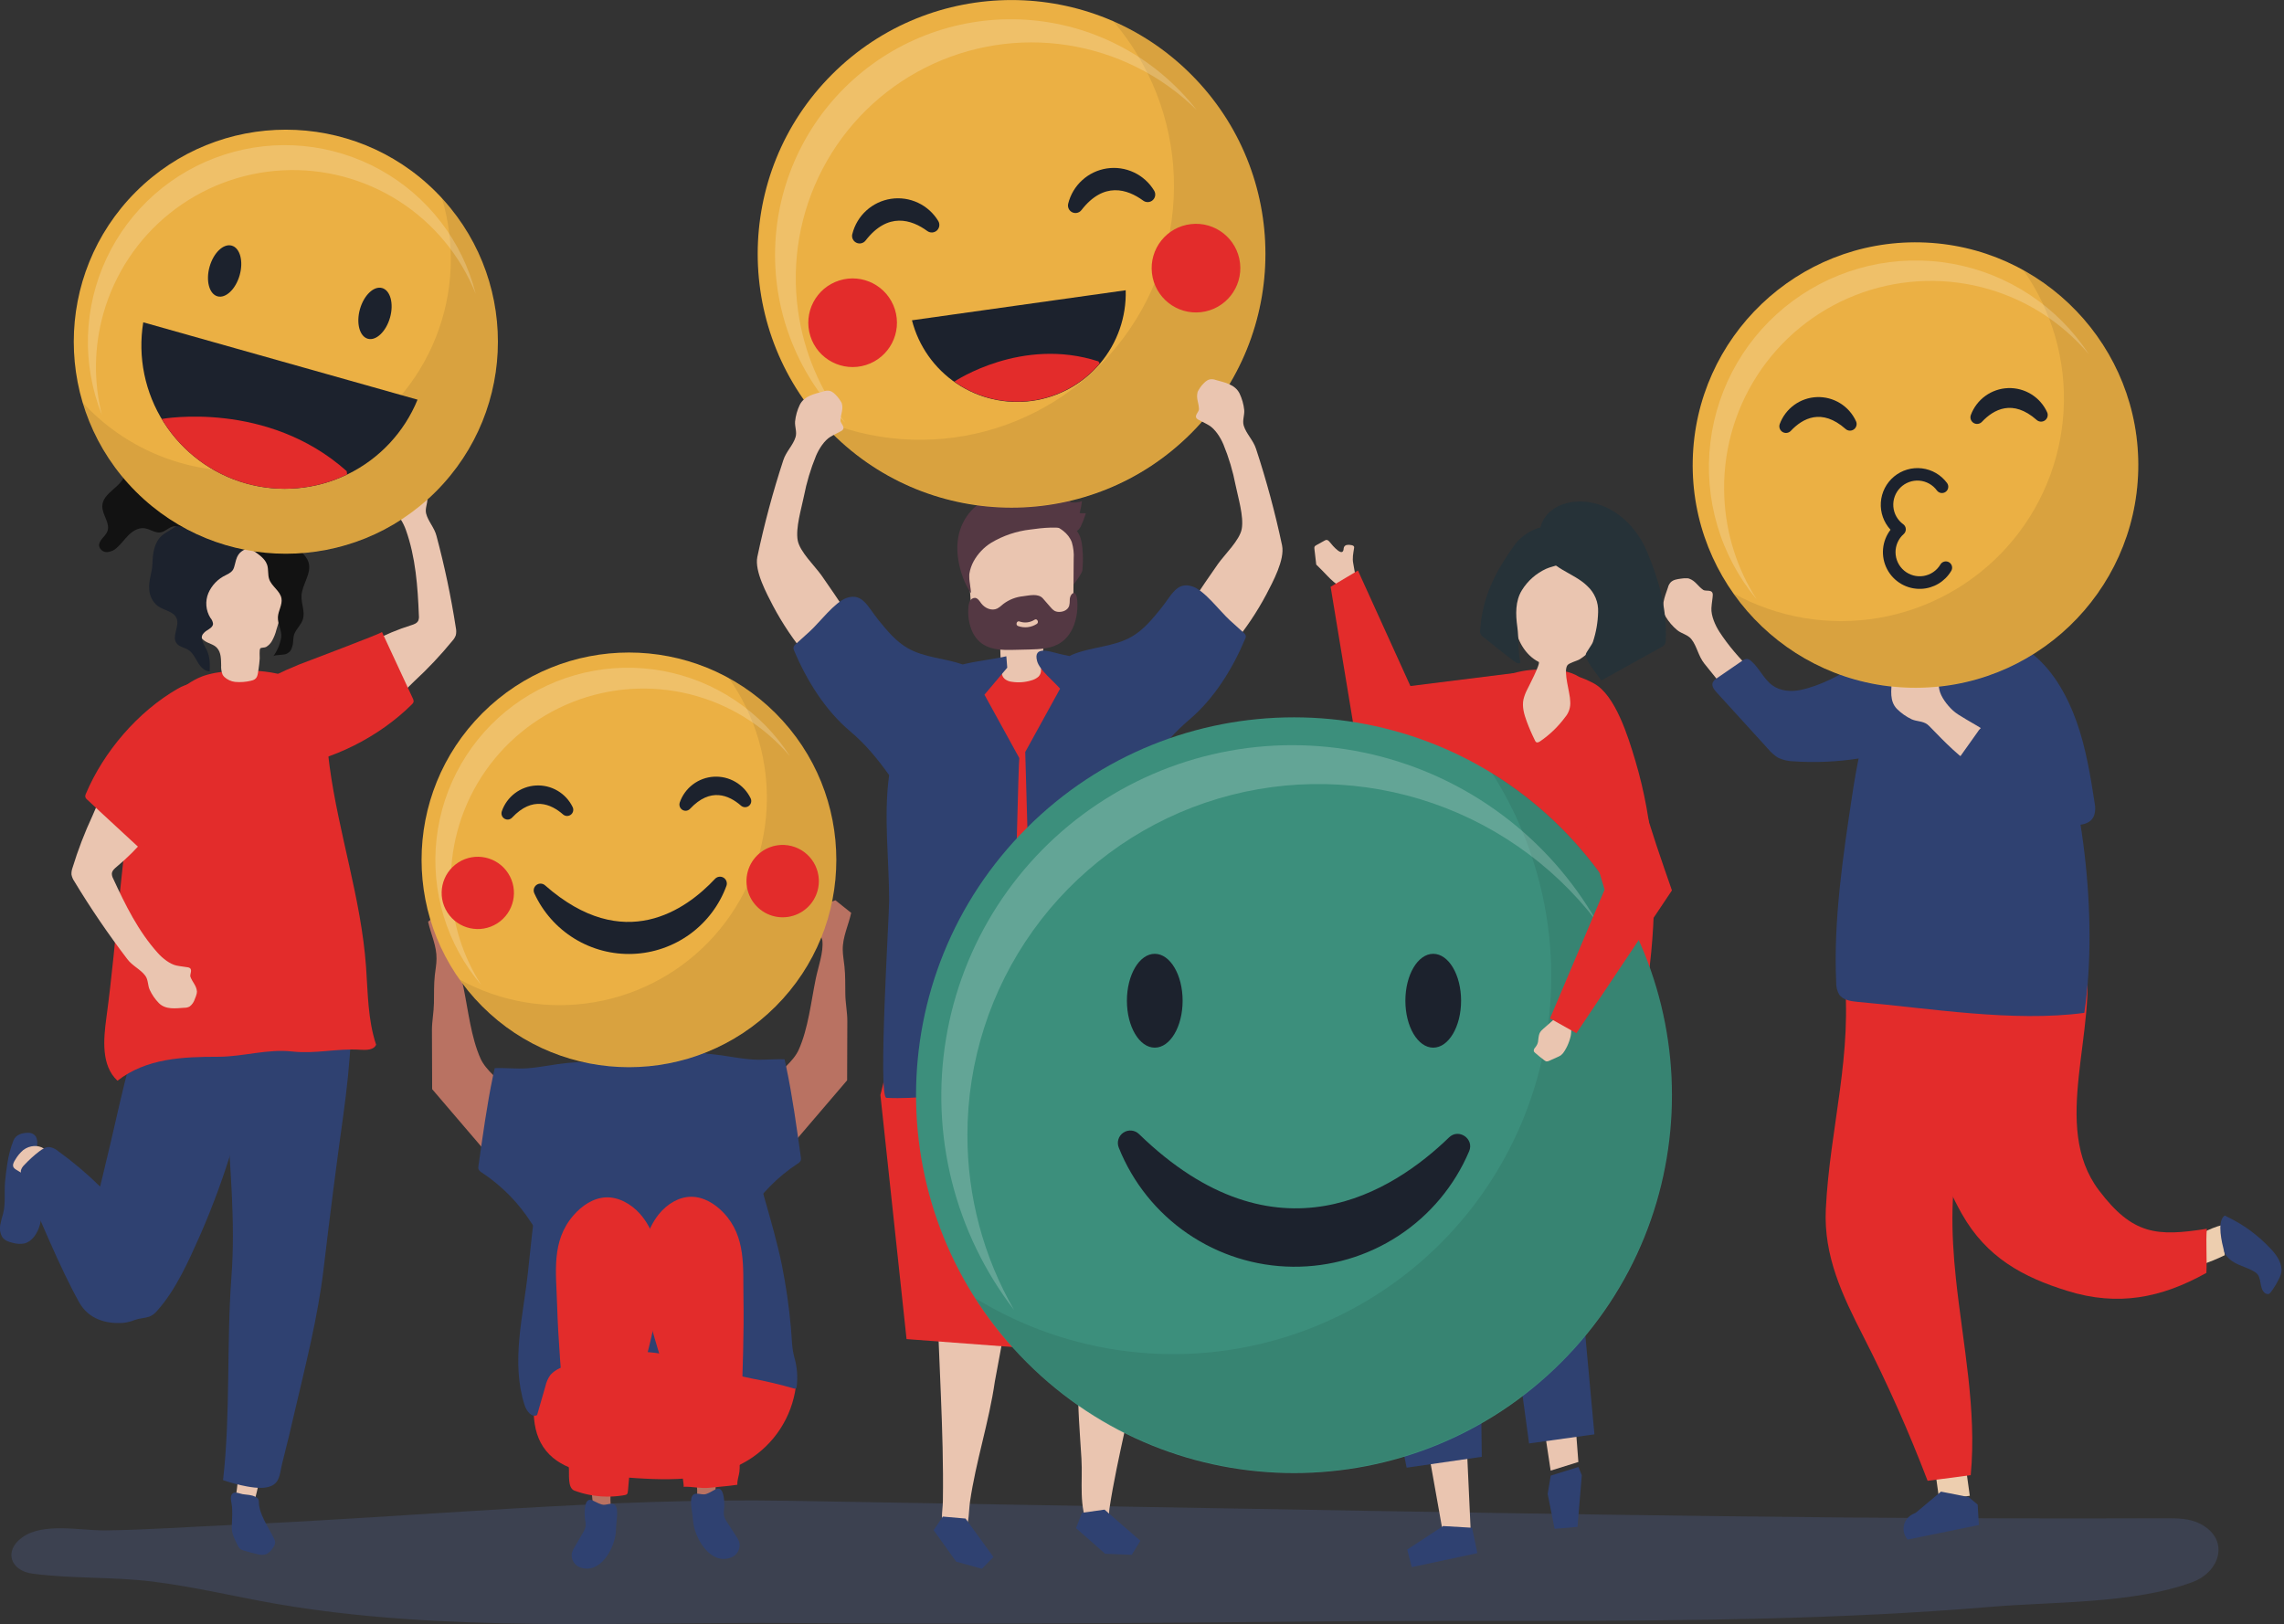 <svg width="703" height="500" viewBox="0 0 703 500" fill="none" xmlns="http://www.w3.org/2000/svg">
<rect x="0" y="0" width="703" height="500" fill="#333333" stroke="none"/>
<g clip-path="url(#clip0_317_1942)">
<path opacity="0.22" d="M566.54 467.17C599.949 467.456 633.32 467.539 666.653 467.42C670.228 467.42 673.933 467.42 677.243 469.136C686.397 473.906 683.429 483.896 674.784 487.092C656.749 493.764 632.007 493.078 612.899 494.679C589.587 496.639 566.211 497.704 542.82 498.298C496.704 499.463 450.573 498.741 404.436 499.199C351.004 499.728 297.565 500.078 244.133 499.678C192.103 499.277 136.805 502.674 85.425 493.836C72.554 491.619 59.825 488.494 46.853 486.899C34.59 485.39 22.226 486.084 9.962 484.468C3.269 483.588 1.03 477.481 6.844 473.305C13.387 468.607 24.857 471.246 32.416 471.16C45.373 470.995 58.366 470.037 71.31 469.479C128.71 466.998 185.724 461.049 243.139 462.043L421.727 465.146C469.981 465.968 518.293 466.748 566.54 467.17Z" fill="#5C75B6"/>
<path d="M331.402 397.277L331.867 425.574C331.681 433.44 332.389 441.248 332.861 449.079C333.304 456.344 331.846 463.838 335.292 470.574C336.372 472.72 338.675 474.15 340.427 471.718C341.771 469.838 341.142 466.584 341.485 464.396C343.988 447.992 348.636 431.995 350.982 415.562C353.413 398.35 346.727 398.8 331.402 397.277Z" fill="#EAC5B0"/>
<path d="M333.011 465.739L331.188 470.459L340.14 478.339L348.343 478.675L350.996 474.349L339.969 464.76L333.011 465.739Z" fill="#2F4171"/>
<path d="M311.359 397.549L306.196 425.381C304.408 437.823 300.339 449.951 298.552 462.401C298.144 465.261 298.351 468.394 297.121 471.089C295.891 473.785 293.66 473.835 291.644 472.048C288.934 469.645 290.214 465.354 290.214 462.036C290.543 440.19 288.826 418.659 288.412 396.777C288.364 396.65 288.353 396.512 288.38 396.379C288.408 396.246 288.472 396.124 288.567 396.026C288.661 395.929 288.782 395.86 288.914 395.828C289.046 395.797 289.184 395.803 289.313 395.847C291.486 396.026 311.245 398.15 311.359 397.549Z" fill="#EAC5B0"/>
<path d="M290.191 466.898L287.359 471.089L294.303 480.786L302.212 482.967L305.773 479.348L297.192 467.513L290.191 466.898Z" fill="#2F4171"/>
<path d="M360.564 415.284L356.703 374.831L354.843 348.544L348.586 327.077L314.784 321.828L272.994 328.993L270.984 337.11L279.029 412.259L319.332 415.284L318.788 368.509L325.01 397.499L324.745 415.284H360.564Z" fill="#E32C2B"/>
<path d="M281.868 248.03C281.811 249.396 281.775 250.762 281.754 252.121C281.26 279.874 282.791 307.977 282.969 335.958C297.305 333.712 311.781 332.476 326.29 332.261C329.644 332.204 344.882 334.564 347.027 332.562C349.888 329.837 346.741 330.352 346.956 326.841C347.228 322.257 345.025 318.503 345.855 313.075C346.834 306.69 348.779 300.368 349.902 293.989C352.149 281.182 353.497 268.234 353.935 255.239C354.329 243.718 353.935 231.769 348.93 221.358C336.716 195.657 297.386 196.115 286.538 222.916C283.341 230.854 282.226 239.449 281.868 248.03Z" fill="#E32C2B"/>
<path d="M326.261 166.631C327.903 169.624 328.81 172.965 328.907 176.378C328.95 177.279 329.007 178.323 329.737 178.859C330.466 179.395 329.837 180.675 330.452 179.917C331.067 179.159 333.062 176.499 333.155 175.541C333.373 173.282 333.373 171.007 333.155 168.748C332.969 166.788 332.568 164.736 331.281 163.241C330.476 162.383 329.54 161.659 328.507 161.096C327.105 160.138 325.543 159.438 323.894 159.03C321.034 158.493 319.26 159.523 321.792 161.525C323.601 162.919 325.119 164.654 326.261 166.631Z" fill="#543843"/>
<path d="M308.319 205.146C308.319 206.533 308.054 208.006 309.277 209.05C309.898 209.529 310.642 209.824 311.423 209.901C313.436 210.218 315.495 210.071 317.444 209.472C318.254 209.26 319.005 208.867 319.639 208.321C319.925 208.03 320.143 207.68 320.277 207.296C320.412 206.911 320.46 206.502 320.418 206.097C320.461 205.045 320.669 203.951 320.805 202.922C321.089 200.596 321.256 198.257 321.305 195.914C324.752 195.32 328.799 194.212 329.972 190.608C330.286 189.443 330.418 188.237 330.365 187.032L330.473 172.051C330.59 170.329 330.397 168.599 329.901 166.945C328.864 164.128 326.225 162.454 323.636 161.403C317.043 158.707 309.334 158.815 303.256 162.648C301.554 163.628 300.144 165.045 299.173 166.752C297.743 169.498 297.914 172.881 298.136 176.048L298.758 184.815C298.994 188.176 299.473 192.045 302.105 193.818C303.492 194.762 305.287 194.934 306.481 196.15C308.562 198.295 307.568 201.463 308.183 204.016C308.269 204.386 308.315 204.765 308.319 205.146Z" fill="#EAC5B0"/>
<path d="M331.589 185.038C331.539 184.109 331.131 181.398 329.737 183.1C329.406 183.594 329.24 184.18 329.265 184.774C329.283 185.368 329.22 185.962 329.079 186.54C328.65 187.82 327.227 188.406 325.961 188.385C325.463 188.386 324.972 188.266 324.531 188.034C324.109 187.758 323.734 187.415 323.423 187.019C322.612 186.066 321.799 185.134 320.984 184.223C319.554 182.621 316.822 183.315 314.942 183.558C312.727 183.768 310.613 184.587 308.835 185.925L308.306 186.368C307.899 186.75 307.445 187.076 306.954 187.341C305.281 188.156 303.207 187.305 302.034 185.782C301.498 185.067 300.997 184.187 300.161 184.066C299.823 184.052 299.489 184.138 299.2 184.314C298.911 184.49 298.681 184.746 298.537 185.052C298.236 185.695 298.075 186.395 298.065 187.105C297.84 189.683 298.28 192.276 299.345 194.635C301.77 199.59 306.461 200.205 311.166 200.091L316.758 199.962C320.162 199.876 323.759 199.74 326.626 197.76C329.158 196.015 330.659 193.047 331.274 189.937C331.59 188.324 331.696 186.678 331.589 185.038ZM319.139 192.068C318.295 192.618 317.334 192.965 316.333 193.082C315.331 193.198 314.317 193.081 313.368 192.74C312.517 192.482 312.882 191.059 313.733 191.31C314.505 191.597 315.333 191.699 316.151 191.608C316.97 191.518 317.755 191.237 318.446 190.787C319.196 190.287 319.883 191.567 319.139 192.068Z" fill="#543843"/>
<path d="M332.303 157.979C332.63 156.768 332.869 155.535 333.018 154.289C331.86 154.697 330.617 154.803 329.407 154.597C329.407 153.882 329.407 153.166 329.407 152.451C329.407 151.858 321.326 151.436 320.668 151.386C314.518 150.878 308.898 150.399 303.341 153.696C298.593 156.513 295.554 160.725 294.825 166.203C294.11 171.43 295.84 178.266 298.865 182.607C298.865 181.212 298.05 177.93 298.372 176.607C298.588 175.28 299.026 173.999 299.666 172.817C300.965 170.458 302.852 168.475 305.143 167.061C308.808 164.889 312.889 163.515 317.121 163.028C320.954 162.491 325.624 161.998 329.407 163.028C331.23 163.514 331.552 163.971 332.632 162.134C333.256 160.804 333.786 159.433 334.219 158.029L332.303 157.979Z" fill="#543843"/>
<path d="M366.604 133.402C397.119 102.888 397.119 53.413 366.604 22.898C336.089 -7.617 286.615 -7.617 256.1 22.898C225.585 53.413 225.585 102.888 256.1 133.402C286.615 163.917 336.089 163.917 366.604 133.402Z" fill="#EBB044"/>
<g opacity="0.08">
<path d="M342.557 6.414C354.059 19.846 360.666 36.781 361.298 54.453C361.93 72.125 356.55 89.489 346.038 103.708C335.525 117.927 320.501 128.161 303.42 132.737C286.339 137.313 268.211 135.961 251.998 128.902C259.643 137.823 269.2 144.904 279.96 149.621C290.719 154.338 302.403 156.568 314.144 156.146C325.884 155.723 337.378 152.66 347.77 147.182C358.163 141.705 367.187 133.954 374.171 124.508C381.155 115.061 385.92 104.162 388.11 92.62C390.3 81.078 389.86 69.191 386.822 57.843C383.784 46.495 378.226 35.977 370.563 27.073C362.899 18.169 353.327 11.108 342.557 6.414Z" fill="black"/>
</g>
<g opacity="0.2">
<path d="M245.641 95.708C243.529 80.703 246.17 65.413 253.192 51.985C260.213 38.557 271.263 27.664 284.791 20.837C298.319 14.009 313.645 11.588 328.619 13.915C343.592 16.242 357.461 23.199 368.279 33.81C362.169 25.99 354.519 19.507 345.803 14.762C337.087 10.017 327.49 7.11 317.606 6.221C307.722 5.333 297.761 6.481 288.338 9.596C278.916 12.71 270.233 17.725 262.825 24.33C255.418 30.934 249.445 38.988 245.274 47.993C241.104 56.998 238.825 66.763 238.579 76.684C238.333 86.605 240.125 96.471 243.844 105.671C247.562 114.872 253.129 123.212 260.2 130.176C252.406 120.164 247.384 108.276 245.641 95.708Z" fill="white"/>
</g>
<path d="M280.695 98.604C282.735 106.57 287.64 113.504 294.472 118.081C301.304 122.657 309.583 124.555 317.726 123.411C325.869 122.266 333.304 118.16 338.61 111.877C343.915 105.595 346.719 97.577 346.484 89.357L280.695 98.604Z" fill="#1C222D"/>
<path d="M293.725 117.489C300.53 122.326 308.9 124.437 317.185 123.407C325.47 122.378 333.068 118.281 338.482 111.926L338.082 111.254C314.477 103.595 294.003 117.303 293.725 117.489Z" fill="#E32C2B"/>
<path d="M328.785 62.693C329.474 59.913 330.972 57.399 333.09 55.471C335.207 53.542 337.849 52.284 340.681 51.857C343.513 51.43 346.408 51.852 349.001 53.071C351.593 54.289 353.765 56.249 355.243 58.702C355.519 59.163 355.627 59.704 355.548 60.235C355.47 60.765 355.211 61.252 354.814 61.614C354.417 61.975 353.908 62.188 353.373 62.216C352.837 62.245 352.308 62.087 351.875 61.77C346.998 58.195 339.719 55.828 332.868 64.673C332.499 65.157 331.955 65.476 331.352 65.56C330.893 65.623 330.425 65.548 330.008 65.346C329.53 65.111 329.148 64.719 328.926 64.236C328.703 63.753 328.653 63.208 328.785 62.693Z" fill="#1C222D"/>
<path d="M262.347 72.031C263.038 69.252 264.538 66.741 266.657 64.815C268.776 62.889 271.418 61.634 274.25 61.209C277.082 60.784 279.976 61.209 282.567 62.428C285.157 63.648 287.328 65.609 288.805 68.062C289.075 68.523 289.179 69.062 289.099 69.591C289.019 70.119 288.761 70.603 288.366 70.963C287.972 71.324 287.465 71.537 286.932 71.569C286.399 71.6 285.871 71.448 285.437 71.137C280.56 67.562 273.28 65.195 266.43 74.04C266.104 74.466 265.642 74.766 265.121 74.89C264.599 75.013 264.051 74.953 263.569 74.719C263.087 74.486 262.701 74.092 262.476 73.606C262.25 73.12 262.2 72.571 262.332 72.052L262.347 72.031Z" fill="#1C222D"/>
<path d="M266.55 112.369C273.734 110.095 277.715 102.428 275.441 95.244C273.168 88.06 265.501 84.079 258.317 86.352C251.133 88.626 247.152 96.293 249.425 103.477C251.698 110.661 259.365 114.642 266.55 112.369Z" fill="#E32C2B"/>
<path d="M369.681 96.105C377.167 95.242 382.535 88.473 381.672 80.988C380.808 73.502 374.04 68.134 366.554 68.997C359.068 69.861 353.7 76.629 354.563 84.115C355.427 91.6 362.195 96.969 369.681 96.105Z" fill="#E32C2B"/>
<path d="M258.827 123.646C258.954 123.83 259.053 124.033 259.12 124.247C259.628 126.185 258.727 127.507 258.691 129.51C258.691 130.404 260.572 131.655 258.984 132.67C258.405 133.028 256.839 133.714 255.588 134.48C253.757 135.588 252.105 138.098 251.161 140.336C249.505 144.376 248.252 148.571 247.421 152.857C246.656 156.655 244.84 162.504 245.526 166.344C246.141 169.827 250.775 174.21 252.856 177.149C255.464 180.872 258.024 184.639 260.536 188.448C262.302 191.129 264.069 193.897 264.791 197.029C265.227 198.917 265.213 201.069 264.033 202.606C263.192 203.547 262.158 204.293 261.001 204.795C259.034 205.81 256.91 206.868 254.708 206.597C251.998 206.268 249.96 204.044 248.272 201.927C244.326 197.186 240.876 192.054 237.975 186.61C235.98 182.734 232.218 175.883 233.098 171.478C235.217 161.42 237.883 151.484 241.085 141.716C241.936 139.013 244.103 137.104 244.868 134.565C245.355 132.971 244.589 131.362 244.718 129.753C244.901 127.989 245.385 126.269 246.148 124.669C247.536 121.844 250.739 121.272 253.485 120.5C254.056 120.278 254.676 120.213 255.28 120.314C256.338 120.542 257.025 121.343 257.733 122.108C258.147 122.584 258.514 123.099 258.827 123.646Z" fill="#EAC5B0"/>
<path d="M368.894 120.128C368.773 120.315 368.677 120.517 368.608 120.729C368.101 122.674 368.995 123.99 369.037 125.992C369.037 126.886 367.15 128.173 368.737 129.153C369.324 129.517 370.882 130.204 372.141 130.962C373.972 132.07 375.623 134.58 376.56 136.819C378.218 140.858 379.471 145.053 380.3 149.34C381.065 153.144 382.882 158.986 382.202 162.826C381.58 166.309 376.954 170.693 374.873 173.632C372.255 177.364 369.693 181.13 367.185 184.93C365.426 187.612 363.66 190.379 362.931 193.511C362.494 195.406 362.509 197.559 363.696 199.096C364.539 200.019 365.57 200.751 366.721 201.241C368.694 202.264 370.811 203.315 373.013 203.043C375.724 202.714 377.762 200.498 379.449 198.374C383.393 193.633 386.841 188.5 389.739 183.056C391.742 179.188 395.503 172.33 394.616 167.925C392.489 157.878 389.816 147.954 386.607 138.199C385.749 135.496 383.59 133.586 382.817 131.048C382.331 129.453 383.096 127.844 382.967 126.235C382.78 124.472 382.296 122.753 381.537 121.151C380.107 118.291 376.946 117.761 374.2 116.982C373.627 116.76 373.005 116.696 372.398 116.796C371.34 117.025 370.661 117.826 369.953 118.598C369.552 119.073 369.197 119.586 368.894 120.128Z" fill="#EAC5B0"/>
<path d="M310.022 205.553L309.743 202.041C305.688 202.993 300.675 203.472 296.313 204.559C290.729 202.606 284.471 202.485 279.337 199.517C275.726 197.436 273.016 194.125 270.384 190.886C267.037 186.767 265.514 182.441 260.623 184.071C256.962 185.294 252.121 191.801 249.182 194.44L244.941 198.28C244.589 198.55 244.338 198.93 244.226 199.36C244.213 199.687 244.285 200.012 244.433 200.304C248.288 209.486 254.03 218.725 261.717 225.182C266.508 229.208 270.184 233.763 273.674 238.64C271.914 251.254 273.674 264.719 273.674 277.255C273.674 282.432 270.184 337.859 272.837 337.988C282.047 338.453 291.715 336.887 300.897 336.057C305.095 335.685 310.022 336.6 310.951 331.924C311.616 328.57 311.159 324.58 311.259 321.197C311.602 308.926 311.95 296.658 312.303 284.392C312.389 281.166 313.526 233.377 313.733 233.377L303.007 213.876L310.022 205.553Z" fill="#2F4171"/>
<path d="M383.468 195.851C383.361 195.419 383.109 195.037 382.753 194.771L378.505 190.931C375.595 188.292 370.746 181.778 367.063 180.562C362.165 178.931 360.628 183.251 357.295 187.37C354.671 190.609 351.954 193.92 348.342 196.008C342.843 199.183 336.05 199.09 330.172 201.493C329.828 201.637 329.491 201.8 329.164 201.979C328.077 201.757 326.918 201.507 325.652 201.192C323.2 200.592 317.908 198.682 319.217 203.538C319.975 206.32 324.415 209.795 326.289 212.026L315.562 231.519L317.236 290.607L318.008 317.838C318.101 320.992 318.18 324.138 318.28 327.292C318.323 328.722 317.937 331.089 318.745 332.24C320.497 334.75 326.897 333.971 329.686 334.185C334.048 334.529 338.46 334.9 342.557 336.388C345.289 337.389 347.878 338.898 350.759 339.305C351.078 339.381 351.408 339.393 351.73 339.34C352.053 339.287 352.362 339.171 352.64 338.998C352.888 338.729 353.079 338.414 353.202 338.07C353.324 337.725 353.377 337.36 353.355 336.996C354.356 323.473 354.378 309.536 355.129 295.863C355.744 284.679 357.274 272.866 356.337 261.668C356.337 261.482 356.337 261.289 356.273 261.11C354.413 251.034 355.629 242.246 355.014 233.665C358.149 229.239 361.811 225.212 365.919 221.673C373.607 215.237 379.342 205.976 383.203 196.787C383.372 196.504 383.463 196.181 383.468 195.851Z" fill="#2F4171"/>
<path d="M519.171 178.029C519.414 178.024 519.655 178.057 519.886 178.129C521.889 178.844 522.511 180.396 524.241 181.612C525.014 182.155 527.259 181.247 527.18 183.214C527.18 183.929 526.837 185.709 526.758 187.261C526.651 189.521 527.874 192.446 529.276 194.591C534.775 203.015 542.426 209.708 550.192 216.094C550.609 216.491 551.114 216.785 551.665 216.952C552.673 217.166 553.632 216.523 554.468 215.922C558.352 213.165 562.481 210.772 566.804 208.771C570.658 206.99 574.777 205.503 579.025 205.56C583.272 205.618 587.691 207.448 589.923 211.059C590.749 212.426 591.239 213.968 591.353 215.56C591.468 217.153 591.203 218.75 590.58 220.22C587.434 227.456 575.907 227.313 569.256 228.508C562.955 229.64 556.582 230.328 550.185 230.567C549.397 230.647 548.602 230.567 547.847 230.331C547.083 229.973 546.403 229.459 545.851 228.822C538.229 221.114 531.328 212.776 524.556 204.259C522.697 201.913 522.303 198.896 520.566 196.743C519.457 195.377 517.598 195.098 516.275 194.033C514.835 192.841 513.609 191.411 512.65 189.807C510.998 186.946 512.392 183.779 513.365 180.918C513.508 180.289 513.817 179.709 514.259 179.238C515.088 178.444 516.189 178.322 517.276 178.158C517.902 178.055 518.537 178.012 519.171 178.029Z" fill="#EAC5B0"/>
<path d="M572.352 233.477C565.609 234.541 558.768 234.846 551.958 234.385C550.324 234.35 548.717 233.964 547.245 233.256C546.099 232.534 545.077 231.63 544.22 230.581C538.929 224.77 533.639 218.958 528.352 213.147C527.594 212.318 526.786 211.245 527.144 210.187C527.434 209.576 527.913 209.074 528.51 208.756L536.168 203.486C536.598 203.119 537.135 202.898 537.699 202.857C538.223 202.931 538.705 203.184 539.064 203.572C541.56 205.717 542.869 209.1 545.565 211.016C548.025 212.775 551.285 213.033 554.267 212.396C566.667 209.729 577.808 199.66 588.592 193.375C594.313 190.042 600.219 186.639 606.784 185.995C620.807 184.622 629.509 201.012 619.234 211.352C610.517 220.126 599.29 226.476 587.505 230.116C582.544 231.609 577.479 232.733 572.352 233.477Z" fill="#2F4171"/>
<path d="M604.088 444.644L606.29 460.505L596.887 461.806L594.441 444.215L604.088 444.644Z" fill="#EDCEAF"/>
<path d="M597.424 459.219L605.948 460.899L608.715 463.223L609.08 469.502L587.155 473.985C586.646 473.409 586.277 472.723 586.076 471.98C585.875 471.238 585.848 470.459 585.997 469.705C586.145 468.95 586.466 468.24 586.934 467.629C587.401 467.019 588.003 466.524 588.693 466.184L589.68 465.705L597.424 459.219Z" fill="#2F4171"/>
<path d="M672.173 381.988C676.149 380.672 680.004 378.076 684.001 377.146C684.208 380.257 684.502 383.361 684.766 386.443C679.978 388.765 674.905 390.448 669.678 391.448C670.514 388.359 671.587 385.206 672.173 381.988Z" fill="#EDCEAF"/>
<path d="M685.037 386.279C684.743 385.891 684.555 385.432 684.494 384.949C683.907 382.66 682.349 376.368 684.537 374.387C684.887 374.072 685.052 374.387 685.366 374.537C690.339 376.888 694.83 380.145 698.61 384.141C700.397 385.957 702.128 388.224 702.25 390.863C702.226 391.91 701.928 392.934 701.384 393.83C700.756 395.134 700.004 396.374 699.139 397.534C698.824 397.963 698.567 398.443 697.959 398.4C696.736 398.314 696.15 396.919 695.914 395.768C695.678 394.617 695.585 393.222 694.82 392.257C694.463 391.868 694.036 391.55 693.561 391.32C690.486 389.583 687.233 389.411 685.037 386.279Z" fill="#2F4171"/>
<path d="M603.81 373.651C611.475 387.238 622.76 393.216 636.339 397.428C651.878 402.254 665.265 399.616 679.109 391.878C679.345 387.259 678.902 382.668 679.245 378.292C663.849 380.737 656.419 380.194 646.022 366.443C631.005 346.563 645.921 317.301 641.803 293.289C641.404 290.508 640.515 287.821 639.178 285.351C622.867 257.191 593.512 276.012 589.887 301.798C586.647 324.91 592.368 353.328 603.81 373.651Z" fill="#E32C2B"/>
<path d="M632.242 291.121C631.335 283.325 629.486 275.667 626.736 268.316C613.456 269.26 598.668 272.578 585.925 276.869C573.468 281.059 565.846 284.828 567.483 298.701C570.487 324.215 563.193 347.177 561.977 372.227C561.262 386.779 567.161 398.978 573.59 411.557C580.951 425.972 587.532 440.771 593.305 455.892L606.577 454.155C608.494 433.946 604.146 413.745 602.008 393.565C600.528 379.535 600.17 365.033 603.681 351.26C607.536 336.122 616.396 340.855 624.691 331.316C632.764 322.063 634.044 305.93 632.242 291.121Z" fill="#E32C2B"/>
<path d="M614.48 192.409C615.982 193.522 617.393 194.753 618.699 196.092L622.274 199.582C626.429 203.622 628.71 209.786 630.634 215.099C640.902 243.074 645.951 281.882 641.546 311.823C619.635 314.762 593.914 310.392 571.817 308.447C569.672 308.261 567.226 307.897 566.032 306.102C565.41 304.944 565.111 303.64 565.167 302.326C564.28 283.491 567.312 263.06 570.172 244.318C571.347 236.398 572.987 228.554 575.085 220.827C577.338 212.661 579.905 203.836 585.812 197.465C592.104 190.643 604.583 186.832 613.085 191.523C613.566 191.792 614.031 192.088 614.48 192.409Z" fill="#2F4171"/>
<path d="M612.262 196.479L613.099 188.734C613.608 188.462 614.1 188.158 614.572 187.826C623.468 181.533 637.376 149.354 612.591 143.49C590.08 138.141 592.669 168.64 597.574 181.176C598.375 183.329 599.557 185.32 601.064 187.054C602.122 188.226 602.337 187.983 602.258 189.406C602.18 190.829 600.892 192.395 600.649 193.854C600.49 194.63 600.488 195.43 600.644 196.206C600.8 196.983 601.11 197.72 601.557 198.374C602.17 199.126 602.955 199.72 603.846 200.104C605.225 200.811 606.803 201.03 608.322 200.726C610.131 200.276 612.069 198.324 612.262 196.479Z" fill="#FEE0D4"/>
<path d="M591.846 169.856C593.402 173.86 595.482 177.64 598.031 181.098C597.549 173.573 598.105 166.017 599.683 158.644C599.874 158.095 599.84 157.494 599.59 156.97C599.41 156.767 599.19 156.603 598.944 156.487C598.698 156.372 598.432 156.307 598.16 156.298C588.728 154.718 589.143 162.877 591.846 169.856Z" fill="#1A3151"/>
<path d="M616.953 180.025C618.555 182.063 621.816 181.341 624.104 180.068C633.4 174.848 638.406 163.077 635.839 152.751C633.693 144.106 622.352 138.078 620.636 148.997C620.028 152.866 622.617 158.064 622.281 162.348C621.773 168.462 619.213 174.404 616.953 180.025Z" fill="#1A3151"/>
<path d="M590.373 136.475C589.329 136.947 588.227 137.44 587.14 137.941C584.823 138.978 583.129 139.371 580.626 138.105C579.911 137.74 575.027 133.543 576.106 132.57C568.956 139.006 575.491 147.587 578.581 153.73C580.662 157.877 581.334 163.834 585.696 166.401C590.494 169.262 593.505 165.229 597.652 163.305C601.314 161.61 605.304 160.595 609.036 159.065C615.222 156.519 624.404 152.135 621.908 143.869C619.012 134.215 609.001 132.241 600.141 133.407C596.746 133.921 593.452 134.956 590.373 136.475Z" fill="#1A3151"/>
<path d="M587.291 205.195C587.524 205.136 587.765 205.109 588.006 205.116C590.151 205.309 591.109 206.668 593.083 207.426C593.962 207.769 595.943 206.339 596.329 208.263C596.48 208.978 596.601 210.773 596.909 212.289C597.359 214.506 599.261 217.044 601.142 218.775C604.717 222.064 617.954 226.891 616.931 233.077C614.529 247.543 595.364 224.617 593.226 223.015C591.796 221.957 589.951 222.143 588.392 221.442C586.705 220.637 585.167 219.551 583.844 218.231C581.541 215.836 582.113 212.453 582.328 209.45C582.312 208.802 582.473 208.162 582.793 207.598C583.393 206.625 584.43 206.232 585.453 205.81C586.043 205.543 586.659 205.337 587.291 205.195Z" fill="#EAC5B0"/>
<path d="M644.635 250.805C642.776 256.776 631.113 252.879 627.022 251.091C618.435 247.418 610.34 242.688 602.924 237.011C602.415 236.709 602.044 236.222 601.887 235.652C601.885 235.07 602.101 234.509 602.495 234.079L608.752 225.276C609.147 224.606 609.709 224.05 610.382 223.66C613.035 222.43 616.675 225.906 619.371 226.184C620.122 219.563 616.153 213.949 614.193 207.928C611.519 199.683 620.944 197.481 626.035 201.714C632.271 206.898 636.469 214.621 639.143 222.137C642.046 230.289 643.434 238.899 644.757 247.444C644.974 248.559 644.933 249.709 644.635 250.805Z" fill="#2F4171"/>
<path d="M408.576 177.308C407.396 176.099 406.252 174.855 405.129 173.818C404.943 172.202 404.75 170.586 404.564 168.97C404.514 168.73 404.539 168.48 404.636 168.255C404.766 168.077 404.941 167.936 405.144 167.847L407.725 166.417C407.891 166.314 408.076 166.246 408.268 166.217C408.69 166.217 409.026 166.56 409.291 166.889C410.206 168.04 413.46 171.895 413.582 168.777C413.61 168.538 413.712 168.314 413.874 168.136C414.035 167.958 414.248 167.835 414.483 167.783C414.957 167.695 415.444 167.707 415.913 167.819C416.256 167.876 416.628 167.983 416.771 168.312C416.807 168.465 416.807 168.624 416.771 168.777C416.521 170.429 416.192 171.823 416.528 173.496C416.857 175.341 417.186 177.193 417.507 179.038C417.507 179.131 415.09 180.376 414.869 180.511C413.582 181.305 414.111 181.656 412.659 180.762C411.17 179.77 409.8 178.612 408.576 177.308Z" fill="#EAC5B0"/>
<path d="M466.04 207.213L434.111 211.203L417.971 175.648L409.555 180.647L418.193 232.985L429.356 244.698L451.323 242.881L466.04 207.213Z" fill="#E32C2B"/>
<path d="M493.371 320.169L481.651 395.597L485.813 450.094L477.282 452.755L469.645 402.405L453.348 310.387L493.371 320.169Z" fill="#EAC5B0"/>
<path d="M477.303 454.291L476.359 459.933L478.497 470.667L485.541 470.073L486.871 454.177L485.834 451.631L477.303 454.291Z" fill="#2F4171"/>
<path d="M424.344 317.923L428.105 381.903L444.037 471.339L452.669 471.239L448.836 388.31L460.034 311.859L424.344 317.923Z" fill="#EAC5B0"/>
<path d="M444.18 469.816L433.146 477.053L434.519 482.466L454.728 478.154L453.083 470.338L444.18 469.816Z" fill="#2F4171"/>
<path d="M422.441 327.512L422.799 401.775L432.953 451.846L456.079 448.499L455.407 390.627L460.205 327.055L457.831 317.43L424.379 320.826L422.441 327.512Z" fill="#2F4171"/>
<path d="M463.48 391.72L470.638 444.387L490.753 441.584L486.141 391.448L493.599 327.333L489.216 309.971L455.428 315.062L463.48 391.72Z" fill="#2F4171"/>
<path d="M503.333 234.15C501.109 226.699 497.19 214.006 490.625 210.423L490.211 210.195C488.866 209.495 487.476 208.888 486.049 208.378C483.432 206.726 479.663 206.018 475.945 206.233C472.622 205.975 469.281 206.296 466.069 207.184C464.633 207.659 463.246 208.272 461.929 209.015C457.989 211.067 454.971 211.954 452.525 215.98C450.38 219.476 449.129 223.56 447.52 227.335C434.054 258.907 423.113 301.047 414.375 334.406C418.508 334.006 422.641 333.334 426.768 332.676C445.718 334.821 467.363 340.542 484.082 346.22C489.088 349.201 494.029 352.341 498.92 355.516C497.612 354.736 503.597 328.357 504.048 325.36C505.75 314.591 507.237 303.779 508.252 292.931C510.162 272.772 509.053 253.379 503.333 234.15Z" fill="#E32C2B"/>
<path d="M495.287 182.421C491.805 169.184 473.434 163.556 468.235 178.395C466.676 182.85 465.611 187.612 466.233 192.303C466.855 196.994 469.379 201.599 473.527 203.745L473.599 203.78C474.314 204.145 470.309 211.754 470.023 212.362C469.542 213.298 469.17 214.286 468.915 215.308C468.428 217.589 469.122 219.956 469.93 222.144C470.673 224.148 471.525 226.111 472.483 228.022C472.551 228.194 472.662 228.347 472.805 228.465C473.169 228.723 473.67 228.465 474.042 228.222C477.006 226.199 479.608 223.689 481.736 220.8C482.311 220.13 482.745 219.352 483.014 218.512C483.283 217.672 483.381 216.787 483.302 215.908C483.302 213.305 481.093 206.884 482.408 204.846C482.909 204.074 485.347 203.502 486.198 202.987C487.59 202.108 488.859 201.05 489.974 199.84C494.179 195.349 496.896 188.549 495.287 182.421Z" fill="#EAC5B0"/>
<path d="M468.443 181.684C466.362 185.045 466.484 189.157 467.013 192.94C467.542 196.723 467.12 200.255 467.978 203.924C467.585 204.496 466.705 204.117 466.162 203.695C462.944 201.23 459.762 198.718 456.615 196.158C456.21 195.915 455.893 195.548 455.713 195.112C455.533 194.675 455.498 194.192 455.614 193.734C456.329 183.451 460.377 175.935 466.14 167.819C468.936 163.879 476.409 159.524 480.65 164.243C481.537 165.4 482.082 166.782 482.223 168.233C482.42 169.08 482.447 169.958 482.302 170.815C481.529 174.183 478.376 173.997 475.909 175.106C472.825 176.513 470.227 178.802 468.443 181.684Z" fill="#263238"/>
<path d="M491.89 188.455C491.81 191.559 491.278 194.636 490.31 197.587C490.002 198.552 488.165 200.812 488.086 201.47C487.914 203.372 491.826 207.841 492.849 209.507L511.198 199.317C511.691 199.094 512.117 198.747 512.435 198.309C512.643 197.862 512.743 197.372 512.728 196.879C513.071 187.196 510.583 178.487 506.886 169.705C503.189 160.924 494.922 153.823 485.168 154.431C477.302 154.924 471.782 160.738 474.657 168.854C476.802 174.983 484.453 176.277 488.608 180.467C489.703 181.48 490.565 182.719 491.132 184.099C491.699 185.478 491.958 186.965 491.89 188.455Z" fill="#263238"/>
<path d="M118.569 147.029C118.446 147.199 118.345 147.384 118.269 147.58C117.689 149.382 118.462 150.662 118.397 152.55C118.397 153.394 116.517 154.502 117.954 155.51C118.483 155.875 119.921 156.604 121.058 157.384C122.724 158.521 124.147 160.959 124.912 163.105C127.937 171.564 128.58 180.603 128.931 189.563C128.992 190.074 128.929 190.592 128.745 191.072C128.359 191.901 127.379 192.237 126.507 192.502C122.45 193.774 118.519 195.419 114.765 197.415C111.418 199.188 108.143 201.319 105.89 204.365C103.638 207.412 102.565 211.516 103.931 215.092C104.459 216.413 105.292 217.592 106.362 218.53C107.432 219.468 108.709 220.14 110.088 220.491C116.931 222.15 123.038 213.883 127.479 209.764C131.677 205.896 135.598 201.738 139.214 197.322C139.696 196.804 140.068 196.193 140.308 195.527C140.465 194.792 140.465 194.031 140.308 193.296C138.833 183.753 136.842 174.298 134.344 164.971C133.686 162.389 131.748 160.48 131.155 158.085C130.783 156.562 131.584 155.088 131.548 153.565C131.473 151.901 131.115 150.261 130.49 148.717C129.331 145.985 126.349 145.284 123.804 144.426C123.278 144.187 122.697 144.095 122.123 144.162C121.179 144.414 120.34 144.96 119.727 145.721C119.302 146.12 118.914 146.558 118.569 147.029Z" fill="#EAC5B0"/>
<path d="M124.762 210.052C122.379 204.889 119.981 199.729 117.568 194.57C117.726 194.899 93.484 204.01 92.061 204.582C86.619 206.841 81.006 209.223 77.008 213.542C68.477 222.774 75.435 237.783 88.328 236.06C102.315 234.179 116.768 226.8 126.757 216.874C126.986 216.681 127.165 216.436 127.279 216.159C127.338 215.739 127.25 215.312 127.029 214.95L124.762 210.052Z" fill="#E32C2B"/>
<path d="M2.26 358.219C1.938 360.164 1.723 362.123 1.545 363.939C1.273 367.021 1.759 370.54 0.98 373.543C0.616 374.718 0.312 375.912 0.072 377.118C-0.166 378.335 0.018 379.596 0.594 380.694C1.352 381.924 2.739 382.36 3.976 382.639C5.124 382.972 6.333 383.033 7.508 382.818C9.854 382.238 11.585 379.707 12.3 376.99C13.158 373.736 12.729 370.554 12.607 367.243C12.607 362.051 11.22 357.625 11.434 352.39C11.562 351.512 11.409 350.617 10.998 349.83C10.709 349.463 10.335 349.171 9.907 348.982C9.479 348.792 9.012 348.71 8.545 348.744C6.693 348.794 4.898 349.316 4.155 351.082C3.253 353.381 2.617 355.775 2.26 358.219Z" fill="#2F4171"/>
<path d="M7.108 354.1C6.142 354.945 5.322 355.946 4.684 357.06C4.212 357.775 3.733 358.726 4.212 359.449C4.402 359.708 4.646 359.923 4.927 360.078L8.46 362.223C8.687 362.393 8.963 362.483 9.247 362.481C9.473 362.43 9.68 362.313 9.84 362.145C10.98 361.185 12.062 360.158 13.079 359.07C17.72 354.164 11.235 350.882 7.108 354.1Z" fill="#EAC5B0"/>
<path d="M88.358 310.479C88.057 309.342 87.078 308.534 86.055 307.84C75.656 300.788 64.006 295.788 51.731 293.109C50.687 292.88 44.036 313.532 43.4 315.542C40.918 323.322 38.802 331.209 36.964 339.176C34.986 347.9 32.938 356.61 30.821 365.305C26.783 361.336 22.449 357.678 17.857 354.364C17.117 353.72 16.209 353.298 15.239 353.148C14.059 353.077 12.98 353.778 12.043 354.5C10.407 355.758 8.878 357.15 7.473 358.662C6.959 359.128 6.591 359.735 6.415 360.407C6.373 361.096 6.522 361.784 6.844 362.395C11.399 373.264 18.622 390.741 24.407 401.01C27.21 406.015 32.573 407.689 37.994 407.26C39.224 407.126 40.428 406.815 41.569 406.337C42.999 405.829 44.565 405.837 46.017 405.336C46.946 404.938 47.76 404.314 48.384 403.52C54.212 397.034 58.188 387.923 61.706 380.022C65.461 371.397 68.715 362.563 71.453 353.563C71.66 352.905 71.868 352.247 72.082 351.597C76.501 338.196 82.465 326.669 87.814 313.518C88.334 312.596 88.526 311.524 88.358 310.479Z" fill="#2F4171"/>
<path d="M71.838 463.38C73.74 464.095 75.735 463.988 77.68 464.359C79.655 457.746 80.948 450.948 81.542 444.072C77.602 446.411 75.721 443.75 73.919 449.893C73.34 451.874 73.161 460.491 71.838 463.38Z" fill="#EAC5B0"/>
<path d="M79.676 462.351C79.676 466.127 82.65 470.217 84.295 473.593C84.518 473.978 84.654 474.408 84.696 474.851C84.63 475.512 84.357 476.135 83.916 476.632C83.451 477.427 82.765 478.07 81.942 478.484C81.077 478.744 80.155 478.744 79.29 478.484C77.816 478.162 76.365 477.769 74.927 477.318C74.563 477.224 74.219 477.065 73.912 476.846C73.589 476.54 73.334 476.17 73.161 475.759C72.146 473.714 71.288 472.262 71.338 469.988C71.388 467.714 71.695 465.204 71.266 462.88C71.052 461.751 70.773 460.306 71.738 459.684C72.489 459.205 73.883 459.863 74.67 459.999C76.1 460.235 77.437 460.142 78.76 460.9C79.046 461.036 79.292 461.243 79.475 461.5C79.622 461.759 79.691 462.054 79.676 462.351Z" fill="#2F4171"/>
<path d="M69.879 342.572C70.722 359.341 72.517 376.045 71.244 392.929C69.678 413.788 71.008 435.019 68.656 455.678C71.033 456.504 73.469 457.149 75.942 457.609C78.803 458.138 83.358 458.753 85.239 456.071C86.218 454.706 86.454 452.053 86.876 450.444C88.213 445.288 89.429 440.096 90.638 434.905C94.049 420.224 97.853 405.464 99.619 390.498C101.478 374.765 103.474 358.976 105.669 343.301C106.799 335.214 107.628 327.09 108.064 318.931C108.179 316.829 109.294 295.161 108.243 295.004C95.813 293.154 83.144 293.693 70.915 296.592C69.723 296.76 68.63 297.348 67.833 298.251C67.28 299.164 67.058 300.239 67.204 301.297C67.433 311.523 68.885 321.491 69.349 331.738C69.528 335.335 69.7 338.911 69.879 342.572Z" fill="#2F4171"/>
<path d="M62.836 208.02C62.635 208.085 62.428 208.156 62.228 208.235C58.86 209.515 55.992 211.81 53.189 214.084C48.977 217.488 46.903 218.975 45.273 224.017C43.848 228.778 42.714 233.621 41.876 238.519C37.106 263.383 36.155 288.146 32.759 313.196C31.829 320.018 31.107 328.034 36.155 332.718C45.101 325.753 56.35 325.353 67.198 325.338C74.82 325.338 82.272 322.864 89.909 323.715C97.21 324.53 103.589 322.707 110.997 323.186C112.785 323.3 115.059 323.279 115.767 321.634C113.2 313.954 113.242 305.688 112.663 297.607C111.161 276.698 104.239 256.639 101.443 235.88C100.492 228.822 100.013 217.109 94.521 211.767C88.586 205.961 75.035 205.839 67.405 206.976C65.854 207.187 64.325 207.537 62.836 208.02Z" fill="#E32C2B"/>
<path d="M68.499 207.67C68.633 207.935 68.81 208.177 69.022 208.385C69.94 209.242 71.107 209.785 72.354 209.937C73.973 210.087 75.606 209.971 77.188 209.594C79.333 209.179 79.269 207.92 79.584 205.961C79.755 204.896 79.862 203.816 79.941 202.736C79.984 202.15 79.755 200.026 80.134 199.611C80.391 199.332 81.428 199.425 81.886 199.189C82.612 198.761 83.219 198.159 83.652 197.437C84.293 196.318 84.774 195.114 85.082 193.862L87.056 187.39C87.802 185.208 88.324 182.956 88.615 180.668C88.944 177.214 88.386 172.33 85.755 169.806C83.373 167.496 79.898 166.688 76.716 166.288C72.478 165.693 68.164 166.564 64.488 168.755C62.94 169.634 61.652 170.907 60.755 172.445C59.411 174.926 59.518 178.029 59.661 180.933L60.054 188.963C60.212 192.038 60.591 195.585 62.915 197.258C64.138 198.145 65.775 198.331 66.79 199.468C68.106 200.898 68.02 203.043 68.07 204.838C68.007 205.802 68.153 206.768 68.499 207.67Z" fill="#EAC5B0"/>
<path d="M81.849 173.059C81.992 173.311 82.111 173.574 82.207 173.846C82.7 175.276 82.371 176.864 82.85 178.287C83.608 180.547 86.24 181.898 86.64 184.251C86.962 186.167 85.653 187.998 85.539 189.936C85.417 192.081 86.776 194.076 86.569 196.171C86.219 198.279 85.389 200.278 84.144 202.014C84.481 201.556 87.527 201.72 88.321 201.234C89.529 200.519 89.672 200.033 90.03 198.767C90.387 197.501 90.108 196.279 90.666 194.991C91.381 193.418 92.761 192.26 93.248 190.579C93.92 188.291 92.704 185.867 92.797 183.478C92.94 179.903 96.065 176.463 94.942 173.031C94.277 171.014 92.318 169.727 91.217 167.911C90.38 166.531 90.073 164.907 89.493 163.406C88.914 161.904 87.92 160.402 86.376 159.945C85.493 159.793 84.602 159.688 83.708 159.63C82.192 159.344 80.927 158.3 79.461 157.799C77.365 157.084 73.668 159.23 72.438 160.989C71.209 162.748 71.838 164.25 73.082 165.816C75.141 168.411 80.14 170.106 81.849 173.059Z" fill="#121212"/>
<path d="M53.61 162.391C52.359 163.313 50.807 163.978 49.656 165.051C47.418 167.153 46.996 170.514 46.917 173.582C46.846 176.314 45.644 178.738 45.945 181.584C46.007 182.547 46.27 183.486 46.715 184.342C47.161 185.197 47.78 185.951 48.533 186.554C50.471 187.984 53.539 188.192 54.376 190.423C55.312 192.847 52.802 195.9 54.325 198.01C55.169 199.168 56.814 199.34 58.023 200.119C59.36 200.992 60.053 202.551 60.883 203.924C61.712 205.297 62.935 206.677 64.537 206.705C64.601 204.274 64.673 202.35 63.636 200.119C63.028 198.825 61.248 196.437 62.613 195.028C63.479 193.862 65.517 193.483 65.574 192.032C65.49 191.351 65.201 190.712 64.744 190.201C64.047 189.076 63.628 187.801 63.521 186.482C63.414 185.162 63.623 183.837 64.129 182.614C65.183 180.164 67.099 178.187 69.514 177.058C72.303 175.713 71.852 175.034 72.66 172.366C73.376 169.914 74.806 169.342 77.001 168.448C78.989 167.647 79.626 167.146 80.355 165.287C80.891 163.936 81.549 162.305 80.77 160.789C80.058 159.64 79.101 158.663 77.966 157.929C75.721 156.213 73.197 154.411 70.379 154.618C68.813 154.725 67.34 155.462 65.774 155.555C64.73 155.612 63.686 155.383 62.642 155.347C60.814 155.284 59.016 155.827 57.529 156.892C56.099 157.965 56.099 159.08 55.305 160.603C54.887 161.323 54.306 161.935 53.61 162.391Z" fill="#1C222D"/>
<path d="M59.924 152.379C60.196 150.684 60.025 148.475 58.401 147.902C57.514 147.588 56.521 147.938 55.598 147.745C53.632 147.345 52.967 144.971 51.937 143.247C51.798 142.978 51.584 142.754 51.322 142.604C50.904 142.505 50.468 142.517 50.056 142.639C48.097 142.875 46.609 140.945 44.772 140.251C43.614 139.867 42.351 139.956 41.258 140.498C40.165 141.04 39.331 141.993 38.936 143.147C38.657 144.112 38.7 145.142 38.436 146.108C37.363 150.026 31.635 151.685 31.485 155.747C31.392 158.486 34.074 161.11 33.03 163.649C32.365 165.272 30.277 166.38 30.513 168.118C30.642 168.669 30.961 169.156 31.413 169.496C31.865 169.835 32.422 170.006 32.987 169.977C34.123 169.889 35.191 169.402 36.005 168.604C37.349 167.424 38.364 165.916 39.651 164.664C40.939 163.413 42.655 162.405 44.428 162.626C46.202 162.848 47.711 164.185 49.434 163.899C50.8 163.67 51.822 162.469 53.16 162.104C54.497 161.739 55.727 162.276 57.028 162.354C58.33 162.433 59.889 161.754 59.946 160.459C59.899 160.149 59.899 159.833 59.946 159.523C60.225 158.686 61.648 158.729 61.919 157.892C61.247 156.848 60.289 157.22 59.774 155.861C59.438 154.81 59.753 153.444 59.924 152.379Z" fill="#121212"/>
<path d="M60.547 305.888C60.599 305.687 60.623 305.48 60.619 305.273C60.469 303.385 59.267 302.484 58.61 300.718C58.316 299.931 59.611 298.201 57.895 297.814C57.265 297.671 55.663 297.543 54.319 297.257C52.345 296.835 50.1 295.111 48.598 293.417C42.584 286.745 38.587 278.621 34.826 270.462C34.575 270.013 34.438 269.51 34.425 268.996C34.468 268.081 35.248 267.401 35.948 266.815C39.219 264.099 42.231 261.085 44.944 257.812C47.368 254.894 49.585 251.684 50.508 248.008C51.43 244.333 50.858 240.099 48.255 237.353C47.264 236.321 46.042 235.54 44.689 235.075C43.336 234.609 41.891 234.474 40.475 234.679C33.517 235.737 31.007 245.706 28.454 251.169C26.043 256.345 23.995 261.683 22.326 267.144C22.079 267.806 21.967 268.512 21.997 269.218C22.128 269.96 22.419 270.665 22.848 271.284C27.848 279.565 33.296 287.567 39.166 295.254C40.761 297.4 43.278 298.422 44.73 300.41C45.659 301.683 45.445 303.349 46.088 304.744C46.788 306.255 47.741 307.636 48.906 308.827C51.015 310.915 54.04 310.429 56.729 310.257C57.305 310.278 57.876 310.142 58.381 309.864C59.141 309.276 59.698 308.466 59.975 307.547C60.219 307.013 60.41 306.458 60.547 305.888Z" fill="#EAC5B0"/>
<path d="M30.877 249.946L43.412 261.537C43.148 261.287 62.105 243.66 63.199 242.566C67.375 238.411 71.666 234.071 73.718 228.557C78.102 216.78 65.959 205.531 54.697 212.032C42.468 219.082 31.899 231.396 26.436 244.375C26.292 244.648 26.223 244.954 26.236 245.262C26.346 245.676 26.6 246.038 26.951 246.284L30.877 249.946Z" fill="#E32C2B"/>
<path d="M134.136 151.355C159.627 125.864 159.627 84.535 134.136 59.044C108.645 33.553 67.316 33.553 41.825 59.044C16.334 84.535 16.334 125.864 41.825 151.355C67.316 176.846 108.645 176.846 134.136 151.355Z" fill="#EBB044"/>
<g opacity="0.08">
<path d="M135.974 60.848C140.251 74.989 139.605 90.162 134.142 103.888C128.679 117.614 118.722 129.082 105.897 136.416C93.073 143.75 78.14 146.517 63.539 144.266C48.938 142.014 35.533 134.876 25.514 124.019C28.355 133.413 33.279 142.046 39.917 149.275C46.556 156.504 54.739 162.143 63.858 165.772C72.977 169.402 82.797 170.928 92.588 170.238C102.378 169.548 111.887 166.66 120.407 161.787C128.927 156.915 136.238 150.184 141.798 142.096C147.357 134.007 151.021 124.769 152.517 115.069C154.013 105.369 153.302 95.457 150.438 86.069C147.574 76.681 142.63 68.061 135.974 60.848Z" fill="black"/>
</g>
<path opacity="0.2" d="M31.829 96.502C35.265 84.321 42.429 73.521 52.316 65.618C62.203 57.715 74.317 53.107 86.956 52.44C99.595 51.773 112.127 55.08 122.791 61.897C133.455 68.715 141.716 78.701 146.416 90.453C144.385 82.408 140.724 74.866 135.66 68.294C130.596 61.722 124.236 56.26 116.974 52.246C109.713 48.232 101.705 45.752 93.446 44.959C85.187 44.166 76.853 45.078 68.961 47.637C61.068 50.196 53.785 54.349 47.563 59.838C41.341 65.326 36.313 72.034 32.789 79.546C29.265 87.057 27.321 95.212 27.077 103.505C26.833 111.799 28.295 120.054 31.372 127.759C28.776 117.481 28.934 106.7 31.829 96.502Z" fill="white"/>
<path d="M73.763 84.732C72.547 89.023 69.472 91.948 66.933 91.225C64.395 90.503 63.294 86.427 64.509 82.115C65.725 77.803 68.8 74.9 71.338 75.622C73.877 76.344 74.993 80.42 73.763 84.732Z" fill="#1C222D"/>
<path d="M120.042 97.788C118.826 102.079 115.751 105.004 113.213 104.289C110.674 103.574 109.573 99.483 110.789 95.178C112.004 90.874 115.079 87.956 117.618 88.678C120.156 89.4 121.265 93.484 120.042 97.788Z" fill="#1C222D"/>
<path d="M44.092 99.227C42.346 109.929 44.6 120.899 50.424 130.046C56.248 139.192 65.236 145.875 75.672 148.82C86.108 151.764 97.263 150.764 107.009 146.011C116.755 141.257 124.411 133.083 128.516 123.046L44.092 99.227Z" fill="#1C222D"/>
<path d="M49.785 128.982C55.439 138.447 64.434 145.452 74.996 148.615C85.559 151.779 96.923 150.872 106.85 146.072L106.714 145.05C82.272 123.232 50.221 128.903 49.785 128.982Z" fill="#E32C2B"/>
<path d="M480.54 419.432C525.97 374.002 525.97 300.345 480.54 254.915C435.109 209.485 361.452 209.485 316.022 254.915C270.592 300.345 270.592 374.002 316.022 419.432C361.452 464.863 435.109 464.863 480.54 419.432Z" fill="#3C8F7C"/>
<g opacity="0.08">
<path d="M459.154 237.875C473.333 260.062 479.567 286.402 476.838 312.59C474.109 338.779 462.577 363.267 444.129 382.054C425.68 400.841 401.405 412.814 375.27 416.018C349.135 419.222 322.687 413.467 300.246 399.693C309.669 414.426 322.292 426.844 337.177 436.025C352.061 445.206 368.824 450.913 386.218 452.722C403.613 454.531 421.191 452.395 437.646 446.473C454.101 440.552 469.01 430.996 481.262 418.518C493.515 406.04 502.797 390.96 508.418 374.399C514.039 357.839 515.854 340.224 513.728 322.866C511.602 305.507 505.59 288.851 496.139 274.137C486.688 259.422 474.042 247.028 459.14 237.875H459.154Z" fill="black"/>
</g>
<g opacity="0.2">
<path d="M297.764 349.438C297.747 326.872 304.8 304.868 317.933 286.517C331.065 268.167 349.617 254.391 370.981 247.127C392.346 239.862 415.449 239.474 437.046 246.015C458.643 252.557 477.647 265.701 491.389 283.599C484.017 270.774 474.089 259.6 462.221 250.77C450.353 241.939 436.797 235.641 422.394 232.265C407.992 228.889 393.049 228.507 378.493 231.143C363.937 233.78 350.077 239.378 337.774 247.591C325.47 255.804 314.985 266.457 306.967 278.889C298.95 291.321 293.572 305.267 291.166 319.863C288.761 334.46 289.379 349.394 292.982 363.742C296.586 378.089 303.098 391.543 312.116 403.27C302.686 386.898 297.736 368.331 297.764 349.438Z" fill="white"/>
</g>
<path d="M350.603 349.159C349.975 348.536 349.15 348.149 348.269 348.064C347.388 347.98 346.505 348.203 345.77 348.696C345.034 349.188 344.492 349.92 344.235 350.767C343.978 351.615 344.023 352.524 344.36 353.343C348.654 364.068 356.037 373.277 365.573 379.8C375.108 386.324 386.366 389.868 397.919 389.983C409.472 390.098 420.799 386.778 430.462 380.446C440.125 374.114 447.69 365.053 452.196 354.415C453.812 350.604 448.971 347.264 445.997 350.182C428.963 366.686 392.829 390.177 350.603 349.159Z" fill="#1C222D"/>
<path d="M355.429 322.536C360.165 322.536 364.003 316.069 364.003 308.091C364.003 300.114 360.165 293.646 355.429 293.646C350.694 293.646 346.855 300.114 346.855 308.091C346.855 316.069 350.694 322.536 355.429 322.536Z" fill="#1C222D"/>
<path d="M441.14 322.536C445.876 322.536 449.714 316.069 449.714 308.091C449.714 300.114 445.876 293.646 441.14 293.646C436.405 293.646 432.566 300.114 432.566 308.091C432.566 316.069 436.405 322.536 441.14 322.536Z" fill="#1C222D"/>
<path d="M658.135 144.712C658.981 106.848 628.971 75.466 591.107 74.62C553.242 73.774 521.86 103.784 521.014 141.649C520.168 179.513 550.178 210.895 588.043 211.741C625.907 212.587 657.289 182.577 658.135 144.712Z" fill="#EBB044"/>
<g opacity="0.08">
<path d="M622.681 83.029C631.64 95.701 636.038 111.036 635.155 126.529C634.272 142.023 628.162 156.76 617.822 168.332C607.482 179.904 593.523 187.627 578.226 190.241C562.928 192.854 547.197 190.203 533.602 182.72C539.558 191.137 547.335 198.102 556.355 203.097C565.375 208.093 575.405 210.99 585.699 211.574C595.994 212.158 606.287 210.414 615.814 206.47C625.341 202.527 633.856 196.486 640.726 188.798C647.596 181.109 652.645 171.971 655.495 162.062C658.346 152.153 658.926 141.729 657.192 131.565C655.458 121.401 651.454 111.759 645.479 103.356C639.504 94.953 631.711 88.005 622.681 83.029Z" fill="black"/>
</g>
<path opacity="0.2" d="M530.742 153.201C530.099 139.91 533.637 126.752 540.86 115.577C548.083 104.402 558.627 95.772 571.009 90.9C583.391 86.028 596.989 85.159 609.89 88.416C622.792 91.674 634.347 98.893 642.933 109.058C638.198 101.8 632.03 95.586 624.808 90.796C617.586 86.007 609.462 82.742 600.934 81.203C592.406 79.664 583.653 79.883 575.213 81.846C566.772 83.81 558.821 87.476 551.848 92.621C544.874 97.766 539.025 104.28 534.658 111.766C530.292 119.251 527.5 127.549 526.454 136.152C525.408 144.755 526.129 153.48 528.575 161.794C531.02 170.108 535.138 177.834 540.675 184.501C534.672 175.121 531.247 164.325 530.742 153.201Z" fill="white"/>
<path d="M571.266 129.683C570.223 127.391 568.522 125.462 566.38 124.139C564.238 122.816 561.751 122.159 559.235 122.253C556.72 122.346 554.288 123.186 552.25 124.664C550.212 126.142 548.66 128.193 547.789 130.555C547.632 130.996 547.63 131.478 547.785 131.92C547.94 132.363 548.242 132.738 548.64 132.984C549.039 133.23 549.51 133.332 549.975 133.273C550.439 133.213 550.87 132.996 551.193 132.658C554.819 128.789 560.69 125.55 568.055 132.064C568.405 132.377 568.853 132.559 569.322 132.58C569.791 132.601 570.253 132.459 570.63 132.178C571.008 131.9 571.278 131.499 571.394 131.044C571.51 130.589 571.465 130.108 571.266 129.683Z" fill="#1C222D"/>
<path d="M630.09 126.908C629.045 124.618 627.344 122.689 625.201 121.366C623.059 120.044 620.572 119.388 618.056 119.481C615.54 119.575 613.108 120.414 611.07 121.891C609.031 123.369 607.478 125.419 606.606 127.781C606.448 128.222 606.446 128.704 606.601 129.146C606.756 129.588 607.058 129.964 607.457 130.21C607.855 130.456 608.326 130.558 608.791 130.498C609.256 130.439 609.686 130.222 610.01 129.883C613.635 126.022 619.506 122.782 626.872 129.29C627.222 129.602 627.669 129.784 628.138 129.805C628.607 129.826 629.069 129.684 629.446 129.404C629.823 129.125 630.093 128.725 630.21 128.27C630.328 127.816 630.285 127.335 630.09 126.908Z" fill="#1C222D"/>
<path d="M591.388 181.283C589.234 181.383 587.096 180.865 585.226 179.79C583.356 178.716 581.833 177.129 580.835 175.217C579.837 173.306 579.406 171.148 579.593 169C579.781 166.851 580.578 164.801 581.892 163.091C580.848 161.962 580.046 160.632 579.533 159.183C579.021 157.734 578.809 156.195 578.912 154.661C579.014 153.127 579.429 151.63 580.13 150.262C580.83 148.893 581.803 147.682 582.987 146.703C584.172 145.723 585.544 144.995 587.02 144.564C588.495 144.132 590.044 144.006 591.569 144.194C593.095 144.381 594.567 144.877 595.895 145.653C597.222 146.428 598.377 147.466 599.29 148.703C599.441 148.908 599.55 149.141 599.61 149.389C599.671 149.636 599.683 149.893 599.644 150.144C599.606 150.396 599.518 150.638 599.386 150.855C599.254 151.073 599.081 151.263 598.875 151.413C598.67 151.564 598.437 151.673 598.19 151.734C597.943 151.794 597.686 151.806 597.434 151.767C597.183 151.729 596.941 151.641 596.723 151.509C596.506 151.377 596.316 151.204 596.165 150.999C595.532 150.132 594.718 149.413 593.781 148.891C592.843 148.368 591.803 148.056 590.733 147.974C589.662 147.892 588.587 148.043 587.581 148.417C586.575 148.79 585.661 149.377 584.903 150.137C584.146 150.898 583.562 151.813 583.192 152.821C582.822 153.828 582.674 154.904 582.76 155.974C582.846 157.044 583.162 158.083 583.687 159.019C584.213 159.955 584.935 160.766 585.803 161.396C586.038 161.567 586.231 161.788 586.368 162.043C586.506 162.298 586.584 162.581 586.598 162.871C586.612 163.16 586.56 163.449 586.448 163.716C586.335 163.983 586.164 164.222 585.947 164.414C585.144 165.122 584.503 165.994 584.069 166.973C583.635 167.951 583.417 169.011 583.431 170.081C583.445 171.151 583.689 172.206 584.148 173.173C584.607 174.139 585.27 174.996 586.09 175.683C586.91 176.37 587.87 176.872 588.902 177.154C589.934 177.436 591.015 177.492 592.071 177.317C593.127 177.143 594.133 176.742 595.02 176.143C595.906 175.544 596.653 174.76 597.209 173.846C597.334 173.615 597.505 173.411 597.712 173.248C597.918 173.085 598.155 172.965 598.409 172.897C598.663 172.829 598.928 172.812 599.188 172.85C599.449 172.887 599.699 172.977 599.923 173.114C600.148 173.251 600.342 173.432 600.494 173.647C600.646 173.861 600.753 174.104 600.808 174.362C600.864 174.619 600.866 174.884 600.815 175.142C600.764 175.4 600.661 175.645 600.513 175.862C599.552 177.444 598.218 178.766 596.627 179.711C595.036 180.656 593.237 181.196 591.388 181.283Z" fill="#1C222D"/>
<path d="M482.987 320.576C482.627 321.624 482.147 322.627 481.557 323.565C481.275 324.058 480.907 324.496 480.47 324.859C480.138 325.084 479.783 325.273 479.412 325.424L476.873 326.568C476.595 326.725 476.276 326.795 475.958 326.769C475.734 326.702 475.527 326.59 475.35 326.44C474.37 325.725 473.426 324.931 472.489 324.123C472.328 324.004 472.198 323.846 472.111 323.665C472.071 323.466 472.083 323.261 472.146 323.068C472.208 322.875 472.319 322.702 472.468 322.564C473.741 320.969 473.283 320.419 473.691 318.66C473.97 317.501 474.792 316.929 475.672 316.157C477.102 314.855 478.596 313.568 480.062 312.274C480.227 312.131 483.638 314.526 484.031 314.784C483.495 316.071 483.738 317.68 483.423 319.074C483.307 319.583 483.161 320.084 482.987 320.576Z" fill="#EAC5B0"/>
<path d="M484.932 220.171C484.278 220.804 483.717 221.526 483.266 222.316C481.207 225.813 480.906 230.146 481.607 234.158C482.716 240.501 485.826 246.536 487.643 252.715C489.726 259.78 491.805 266.843 493.878 273.903L477.088 313.526L485.211 318.096L514.609 274.125C511.398 264.878 508.216 255.861 505.606 246.479C503.26 238.077 502.459 228.537 496.531 221.73C493.177 217.883 488.315 217.024 484.932 220.171Z" fill="#E32C2B"/>
<path d="M165.551 422.834C164.057 430.957 162.834 440.218 168.104 446.682C173.188 452.903 182.292 454.033 190.437 454.677C204.023 455.764 218.726 456.601 230.281 449.535C234.248 447.097 237.622 443.807 240.16 439.904C242.698 436.001 244.336 431.582 244.955 426.967C245.061 426.394 245.049 425.805 244.919 425.237C244.61 424.455 244.099 423.769 243.439 423.249L228.737 409.297C226.705 406.966 223.923 405.418 220.871 404.921C207.928 401.803 191.059 397.684 177.672 399.729C166.038 401.503 167.318 413.244 165.551 422.834Z" fill="#E32C2B"/>
<path d="M173.602 362.408C174.492 360.667 174.817 358.692 174.531 356.758C174.245 354.824 173.363 353.027 172.008 351.618L156.769 335.714C153.909 332.739 149.575 329.593 147.916 325.917C144.992 319.41 144.098 310.979 142.66 304.021C141.945 300.489 140.193 295.805 140.651 292.208C140.737 291.536 143.368 285.772 143.218 285.658L141.988 284.649L140.987 285.879L139.872 285.986L141.681 281.66L136.618 279.887L131.77 283.763C132.606 287.574 134.444 291.242 134.358 295.204C134.358 296.877 134.015 298.529 133.836 300.21C133.529 303.07 133.607 305.93 133.564 308.791C133.522 311.651 132.949 314.333 132.949 317.057C132.949 323.143 132.992 329.214 133.014 335.314L157.785 364.275C158.811 365.465 160.115 366.386 161.58 366.956C163.045 367.526 164.628 367.727 166.189 367.543C167.751 367.359 169.243 366.794 170.535 365.899C171.828 365.004 172.881 363.805 173.602 362.408Z" fill="#B97262"/>
<path d="M151.75 331.216C151.922 330.422 152.093 329.628 152.272 328.842C155.604 328.699 158.958 329.135 162.319 328.885C166.452 328.584 170.514 327.647 174.64 327.247C176.492 327.068 178.359 326.99 180.225 326.918C188.449 326.603 182.835 338.974 181.741 343.301C180.137 349.758 178.097 356.099 175.634 362.279C174.345 365.53 172.869 368.703 171.215 371.783C170.364 373.349 168.691 378.362 166.924 378.827C165.494 379.198 164.328 377.725 163.542 376.481C159.609 370.303 154.417 365.025 148.303 360.992C147.855 360.763 147.494 360.394 147.273 359.941C147.187 359.593 147.187 359.23 147.273 358.883C148.604 349.637 149.841 340.305 151.75 331.216Z" fill="#2F4171"/>
<path d="M220.156 359.684C219.263 357.944 218.936 355.969 219.221 354.034C219.506 352.099 220.388 350.302 221.744 348.893L236.99 332.989C239.85 330.007 244.184 326.868 245.835 323.193C248.76 316.685 249.661 308.254 251.091 301.296C251.806 297.764 253.558 293.073 253.108 289.483C253.022 288.804 250.383 283.047 250.541 282.933L251.771 281.925L252.765 283.155L253.88 283.262L252.078 278.928L257.134 277.162L261.989 281.038C261.153 284.849 259.308 288.518 259.394 292.479C259.429 294.153 259.737 295.805 259.916 297.485C260.223 300.345 260.144 303.206 260.187 306.066C260.23 308.927 260.809 311.608 260.802 314.333C260.802 320.418 260.759 326.489 260.738 332.589L235.967 361.55C234.941 362.741 233.639 363.662 232.174 364.232C230.709 364.801 229.127 365.003 227.566 364.819C226.005 364.635 224.513 364.07 223.221 363.175C221.929 362.279 220.877 361.081 220.156 359.684Z" fill="#B97262"/>
<path d="M242.003 328.507C241.838 327.713 241.666 326.919 241.488 326.133C238.155 325.99 234.794 326.419 231.434 326.176C227.3 325.875 223.239 324.938 219.112 324.538C217.26 324.352 215.394 324.281 213.535 324.209C205.304 323.894 210.925 336.265 212.012 340.592C213.615 347.049 215.656 353.39 218.118 359.57C219.41 362.821 220.888 365.994 222.545 369.074C223.389 370.64 225.069 375.646 226.835 376.11C228.266 376.489 229.424 375.016 230.218 373.772C234.144 367.589 239.338 362.31 245.456 358.283C245.903 358.051 246.264 357.683 246.486 357.232C246.569 356.884 246.569 356.522 246.486 356.174C245.185 346.949 243.919 337.581 242.003 328.507Z" fill="#2F4171"/>
<path d="M189.793 323.393C183.114 324.659 177.343 327.262 173.489 333.883C170.736 338.632 169.584 344.188 168.419 349.494C165.38 363.367 164.021 377.511 162.505 391.606C161.075 405.1 157.185 419.33 161.482 432.638C162.054 434.418 163.692 436.556 165.322 435.634C166.176 432.697 167.022 429.754 167.861 426.803C168.139 425.512 168.684 424.294 169.463 423.227C170.247 422.391 171.19 421.719 172.237 421.253C177.912 418.373 184.099 416.641 190.444 416.155C197.473 415.626 204.517 416.655 211.317 418.386C218.118 420.117 224.496 423.113 231.254 424.364C235.678 425.184 240.057 426.221 244.39 427.475C244.531 427.531 244.685 427.546 244.834 427.518C245.098 427.432 245.184 427.096 245.22 426.803C245.585 423.817 245.341 420.789 244.505 417.9C243.675 414.989 243.732 411.8 243.439 408.768C242.861 402.235 241.923 395.739 240.629 389.31C237.733 375.373 232.663 361.965 230.167 347.899C229.102 341.828 228.444 331.76 222.716 327.112C216.487 322.063 202.429 321.806 194.52 322.699C192.925 322.878 191.338 323.1 189.793 323.393Z" fill="#2F4171"/>
<path d="M200.055 325.161C198.746 326.026 195.485 326.691 191.874 325.783C191.517 325.698 191.195 325.506 190.951 325.232C190.707 324.958 190.552 324.617 190.508 324.253C190.271 322.159 190.173 320.052 190.215 317.945C190.215 317.402 182.792 315.042 181.955 314.434C177.3 311.066 176.499 305.024 176.235 299.696C176.113 297.251 176.063 294.641 177.3 292.545C178.73 290.128 181.505 288.906 184.194 288.119C188.624 286.838 193.246 286.354 197.845 286.689C202.035 286.996 206.59 288.262 208.872 291.787C212.154 296.85 211.324 306.804 208.528 311.86C206.912 314.785 204.324 315.714 202.264 318.003C200.362 320.091 200.927 322.594 200.055 325.161Z" fill="#736052"/>
<path d="M212.583 285.786C213.234 284.62 213.87 283.491 213.448 282.296C213.169 281.474 212.433 280.866 212.018 280.151C211.031 278.27 212.226 275.861 211.532 273.865C210.624 271.22 206.805 270.133 206.526 267.344C205.518 266.45 204.324 268.173 203.201 268.917C200.641 270.59 197.58 266.672 194.556 267.129C192.246 267.473 190.73 270.283 188.399 270.176C186.661 270.097 184.959 268.352 183.393 269.167C182.714 269.532 182.356 270.297 181.755 270.783C179.846 272.342 176.092 270.783 175.034 273.007C174.411 274.309 174.676 275.46 173.332 276.333C172.159 277.098 169.835 275.839 169.113 277.512C168.984 277.894 168.947 278.301 169.005 278.699L169.842 290.856C169.815 291.97 170.1 293.07 170.664 294.031C171.122 294.66 171.83 295.118 172.137 295.84C172.516 296.727 172.187 297.764 172.416 298.701C172.781 300.224 177.722 308.033 179.203 305.437C179.732 304.507 179.546 303.356 179.367 302.298C179.11 300.753 178.917 299.058 179.71 297.707C180.962 295.561 183.894 295.354 186.368 295.197C188.683 295.161 190.964 294.635 193.061 293.652C194.491 292.901 196.365 291.857 197.445 293.037C197.731 293.345 197.881 293.752 198.21 294.024C198.796 294.474 199.64 294.224 200.298 293.845C200.876 293.378 201.562 293.061 202.293 292.923C203.008 292.887 203.823 293.716 203.416 294.353C203.673 295.104 204.738 294.124 205.561 294.174C206.212 294.217 206.505 294.996 206.641 295.64C207.048 297.556 207.463 299.48 207.871 301.404C208.669 301.454 209.462 301.252 210.139 300.826C210.815 300.4 211.34 299.771 211.639 299.03C213.312 295.247 210.724 291.614 211.589 288.003C211.814 287.221 212.149 286.474 212.583 285.786Z" fill="#1A1A1A"/>
<path d="M238.719 309.851C263.645 284.924 263.645 244.51 238.719 219.583C213.792 194.656 173.377 194.656 148.45 219.583C123.524 244.51 123.524 284.924 148.45 309.851C173.377 334.778 213.792 334.778 238.719 309.851Z" fill="#EBB044"/>
<g opacity="0.08">
<path d="M224.245 208.656C232.611 220.428 236.736 234.689 235.949 249.11C235.161 263.53 229.507 277.256 219.909 288.048C210.312 298.839 197.339 306.056 183.109 308.521C168.879 310.986 154.234 308.553 141.566 301.618C147.126 309.442 154.379 315.912 162.784 320.545C171.19 325.179 180.532 327.857 190.116 328.38C199.7 328.904 209.279 327.259 218.139 323.569C226.999 319.878 234.913 314.237 241.292 307.065C247.671 299.893 252.35 291.375 254.981 282.144C257.612 272.914 258.128 263.209 256.49 253.752C254.852 244.294 251.102 235.328 245.519 227.521C239.936 219.713 232.665 213.265 224.245 208.656Z" fill="black"/>
</g>
<path opacity="0.2" d="M138.835 274.167C138.224 261.806 141.498 249.564 148.198 239.159C154.898 228.753 164.688 220.706 176.194 216.148C187.7 211.589 200.344 210.747 212.353 213.74C224.362 216.732 235.132 223.41 243.153 232.835C238.768 226 233.025 220.139 226.281 215.616C219.537 211.092 211.935 208.003 203.947 206.54C195.959 205.077 187.756 205.271 179.846 207.11C171.936 208.95 164.489 212.395 157.966 217.232C151.443 222.069 145.984 228.195 141.927 235.23C137.87 242.265 135.303 250.058 134.383 258.127C133.464 266.195 134.212 274.366 136.582 282.134C138.952 289.901 142.893 297.098 148.16 303.279C142.549 294.562 139.333 284.522 138.835 274.167Z" fill="white"/>
<path d="M167.782 272.579C167.421 272.252 166.958 272.061 166.472 272.037C165.986 272.013 165.507 272.159 165.116 272.449C164.725 272.74 164.448 273.156 164.33 273.629C164.212 274.101 164.262 274.599 164.471 275.039C167.113 280.802 171.408 285.65 176.81 288.968C182.213 292.285 188.479 293.923 194.814 293.673C201.148 293.424 207.266 291.297 212.391 287.565C217.515 283.832 221.415 278.661 223.595 272.708C223.756 272.253 223.756 271.757 223.595 271.302C223.434 270.848 223.121 270.462 222.71 270.211C222.298 269.959 221.812 269.857 221.334 269.921C220.856 269.985 220.415 270.212 220.084 270.563C211.202 280.059 192.031 293.91 167.782 272.579Z" fill="#1C222D"/>
<path d="M209.215 247.079C209.978 244.864 211.382 242.925 213.248 241.509C215.114 240.093 217.359 239.263 219.698 239.124C222.036 238.986 224.364 239.545 226.384 240.73C228.405 241.916 230.027 243.675 231.047 245.784C231.236 246.179 231.282 246.627 231.179 247.053C231.076 247.478 230.829 247.855 230.481 248.119C230.132 248.384 229.703 248.52 229.265 248.505C228.828 248.49 228.409 248.325 228.079 248.037C224.375 244.783 218.647 242.316 212.404 248.995C212.067 249.361 211.6 249.581 211.103 249.61C210.792 249.622 210.484 249.558 210.203 249.424C209.923 249.29 209.679 249.09 209.493 248.841C209.308 248.592 209.185 248.301 209.137 247.994C209.088 247.687 209.115 247.373 209.215 247.079Z" fill="#1C222D"/>
<path d="M154.446 249.789C155.207 247.573 156.61 245.634 158.475 244.217C160.341 242.8 162.586 241.97 164.924 241.831C167.263 241.693 169.59 242.252 171.61 243.438C173.63 244.625 175.252 246.384 176.27 248.494C176.455 248.888 176.5 249.334 176.396 249.757C176.293 250.18 176.047 250.554 175.701 250.818C175.354 251.081 174.928 251.218 174.493 251.205C174.058 251.192 173.64 251.031 173.31 250.747C169.606 247.493 163.878 245.026 157.635 251.705C157.297 252.071 156.83 252.291 156.333 252.32C156.023 252.332 155.714 252.268 155.434 252.134C155.153 252 154.91 251.8 154.724 251.551C154.538 251.302 154.416 251.011 154.367 250.704C154.319 250.397 154.346 250.083 154.446 249.789Z" fill="#1C222D"/>
<path d="M153.079 284.254C158.247 280.931 159.744 274.047 156.421 268.879C153.098 263.71 146.215 262.214 141.046 265.537C135.877 268.859 134.381 275.743 137.704 280.911C141.026 286.08 147.91 287.576 153.079 284.254Z" fill="#E32C2B"/>
<path d="M252.027 270.72C252.134 272.92 251.587 275.103 250.454 276.993C249.322 278.882 247.654 280.393 245.663 281.335C243.671 282.277 241.445 282.608 239.266 282.285C237.087 281.962 235.052 281 233.42 279.521C231.787 278.042 230.629 276.113 230.093 273.976C229.557 271.839 229.666 269.592 230.407 267.517C231.148 265.442 232.487 263.634 234.255 262.32C236.024 261.007 238.142 260.247 240.342 260.137C243.295 259.991 246.185 261.024 248.376 263.009C250.567 264.993 251.881 267.767 252.027 270.72Z" fill="#E32C2B"/>
<path d="M188.191 464.811C186.353 465.211 184.559 464.811 182.721 464.875C181.858 458.559 181.643 452.171 182.077 445.811C185.338 448.499 187.433 446.34 188.206 452.196C188.456 454.098 187.397 461.986 188.191 464.811Z" fill="#B97262"/>
<path d="M181.848 461.771C179.617 461.328 179.896 466.448 180.053 467.635C180.213 468.339 180.285 469.059 180.268 469.78C180.125 470.564 179.821 471.309 179.374 471.969L176.885 476.259C176.474 476.886 176.169 477.577 175.984 478.304C175.869 479.224 176.077 480.155 176.572 480.938C177.068 481.721 177.821 482.306 178.702 482.595C184.801 484.618 188.949 476.874 189.5 472.14C189.585 471.425 189.614 470.71 189.643 469.938C189.707 468.422 190.358 465.032 189.543 463.681C188.613 462.1 186.718 463.623 185.252 463.194C183.922 462.83 182.749 461.95 181.848 461.771Z" fill="#2F4171"/>
<path d="M196.972 373.686C197.511 374.292 198.012 374.929 198.474 375.595C202.121 380.887 203.415 387.516 203.272 393.945C203.129 400.373 201.649 406.681 200.183 412.938C198.409 420.482 196.121 428.019 195.749 435.699C195.549 439.789 194.862 443.887 194.412 447.949C194.004 451.574 193.568 455.2 193.296 458.839C193.203 460.119 192.996 460.191 191.63 460.405C189.958 460.663 188.266 460.777 186.575 460.749C183.249 460.693 179.956 460.076 176.835 458.925C174.611 458.103 175.276 453.841 175.09 451.917C174.532 446.318 174.096 440.712 173.66 435.106C172.823 423.893 171.794 412.694 171.465 401.453C171.179 391.735 169.627 382.146 176.47 374.208C179.037 371.219 182.584 368.802 186.482 368.631C190.379 368.459 194.262 370.654 196.972 373.686Z" fill="#E32C2B"/>
<path d="M214.435 461.75C216.337 462.064 218.153 461.571 220.027 461.549C220.605 455.043 220.514 448.494 219.755 442.006C216.551 444.923 214.306 442.814 213.798 448.849C213.62 450.802 215.093 458.818 214.435 461.75Z" fill="#B97262"/>
<path d="M220.764 458.331C223.016 457.767 222.988 463.015 222.909 464.245C222.784 464.972 222.748 465.712 222.802 466.448C222.98 467.244 223.326 467.992 223.817 468.643L226.577 472.934C227.028 473.555 227.373 474.246 227.6 474.979C227.766 475.915 227.6 476.88 227.13 477.707C226.66 478.533 225.915 479.17 225.026 479.505C218.883 481.872 214.299 474.185 213.47 469.337C213.348 468.622 213.284 467.849 213.212 467.098C213.077 465.547 212.254 462.093 213.012 460.663C213.892 459.004 215.873 460.47 217.36 459.948C218.726 459.511 219.848 458.56 220.764 458.331Z" fill="#2F4171"/>
<path d="M202.793 373.8C202.301 374.413 201.845 375.056 201.428 375.723C198.131 381.029 197.187 387.522 197.623 393.751C198.059 399.979 199.769 406.043 201.506 412.05C203.58 419.294 206.154 426.502 206.877 433.939C207.063 435.891 210.817 457.716 210.409 457.73C213.048 457.608 215.672 458.331 218.34 458.037C221.2 457.723 224.06 457.537 226.956 457.108C226.885 455.556 227.421 454.512 227.593 453.046C227.764 451.58 227.593 450.186 227.686 448.756C227.965 443.299 228.122 437.829 228.265 432.366C228.558 421.446 229.03 410.527 228.83 399.6C228.651 390.154 229.717 380.786 222.723 373.385C220.092 370.603 216.537 368.422 212.712 368.444C208.886 368.465 205.289 370.732 202.793 373.8Z" fill="#E32C2B"/>
</g>
<defs>
<clipPath id="clip0_317_1942">
<rect width="702.25" height="500" fill="white"/>
</clipPath>
</defs>
</svg>

